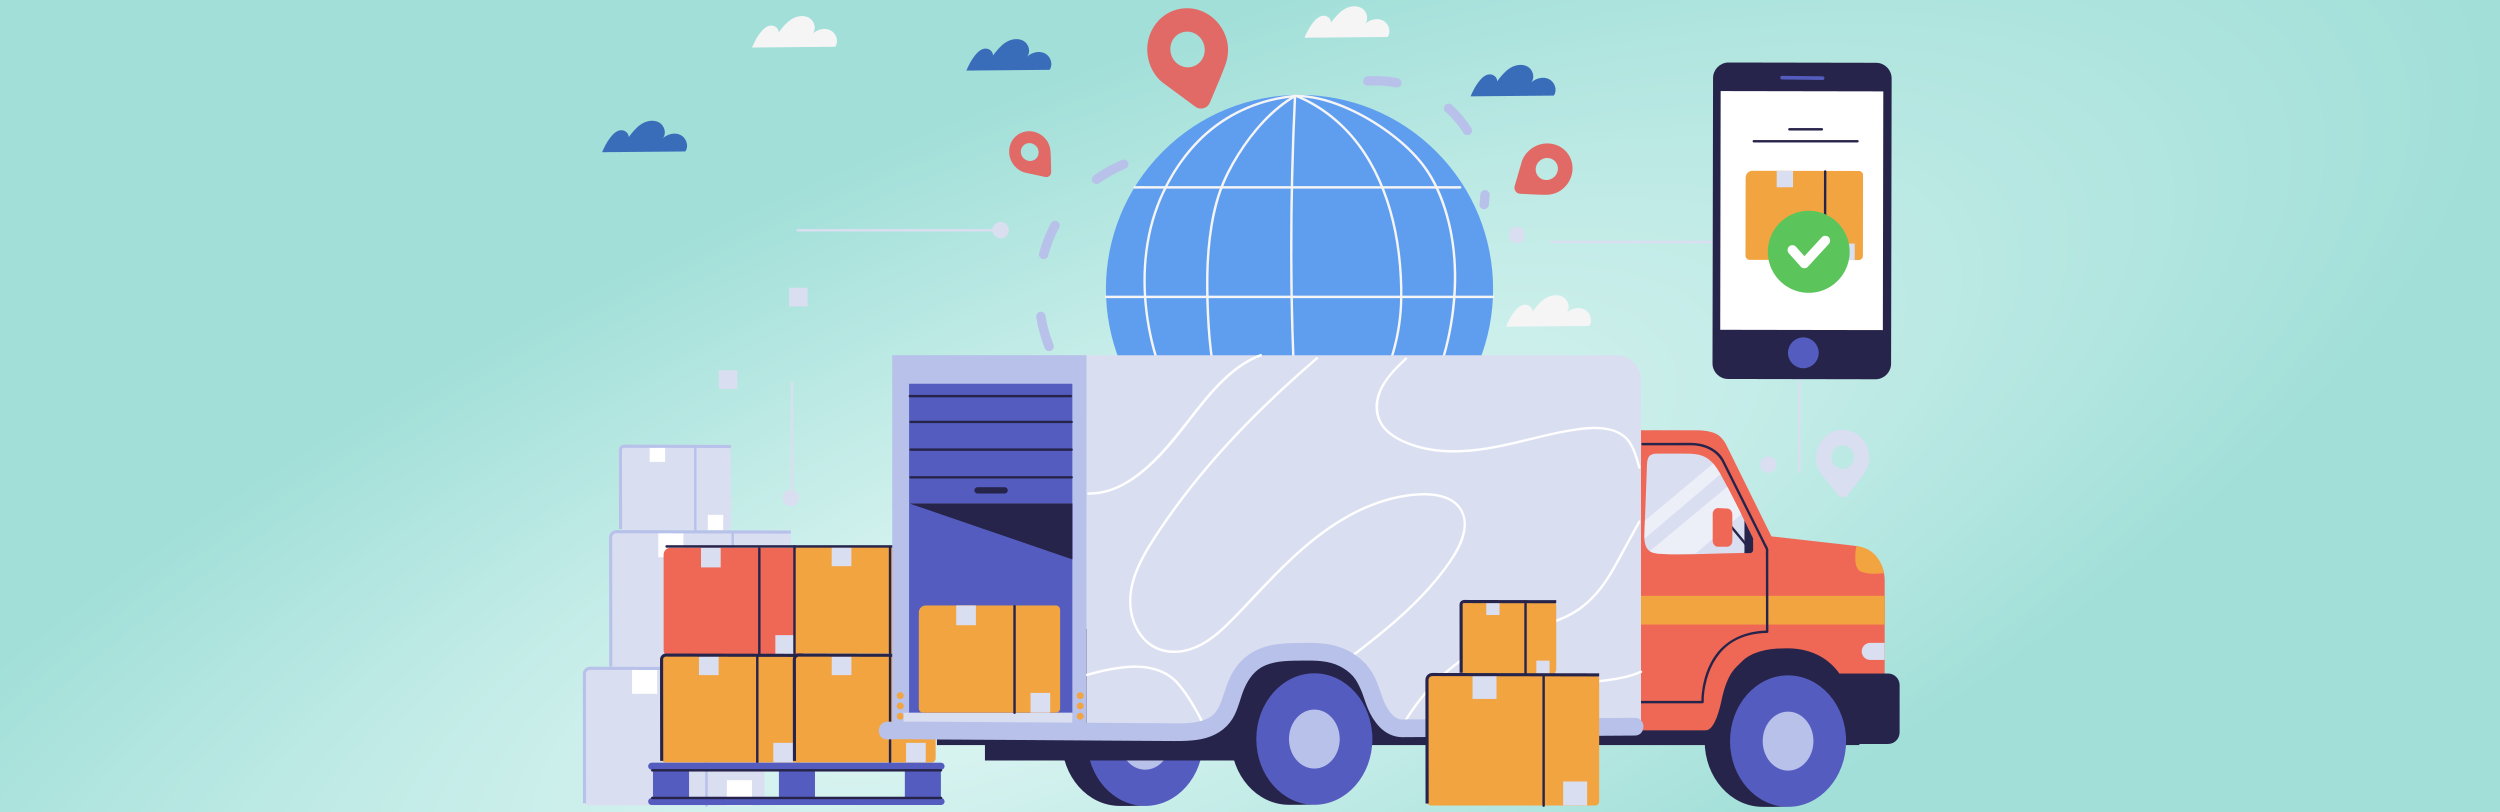 <svg width="800" height="260" viewBox="0 0 800 260" fill="none" xmlns="http://www.w3.org/2000/svg">
<rect x="0" y="0" width="800" height="260" fill="#808080" stroke="none"/>
<rect width="800" height="260" fill="url(#paint0_radial_2492_3931)"/>
<path d="M232.539 169.691H199.901C199.151 169.691 198.544 169.082 198.544 168.331V145.099C198.544 143.87 199.538 142.873 200.764 142.873H232.539C233.288 142.873 233.896 143.482 233.896 144.234V168.331C233.896 169.082 233.288 169.691 232.539 169.691Z" fill="#DADEF1"/>
<path d="M222.103 143.038C222.103 151.933 222.103 160.828 222.103 169.723C222.103 170.223 222.879 170.224 222.879 169.723C222.879 160.828 222.879 151.933 222.879 143.038C222.879 142.537 222.103 142.536 222.103 143.038Z" fill="#B8C1EA"/>
<path d="M212.822 142.871H207.899V147.807H212.822V142.871Z" fill="white"/>
<path d="M231.42 164.754H226.498V169.69H231.42V164.754Z" fill="white"/>
<path d="M198.574 169.271L198.544 143.903C198.544 143.291 199.039 142.795 199.649 142.795L233.896 142.871" stroke="#B8C1EA" stroke-miterlimit="10"/>
<path d="M251.71 214.007H196.758C196.009 214.007 195.401 213.398 195.401 212.647V172.488C195.401 171.258 196.396 170.262 197.621 170.262H251.71C252.46 170.262 253.067 170.871 253.067 171.622V212.647C253.067 213.398 252.46 214.007 251.71 214.007Z" fill="#DADEF1"/>
<path d="M234.075 170.534C234.075 181.837 234.075 193.14 234.075 204.444C234.075 207.65 234.075 210.856 234.075 214.062C234.075 214.563 234.85 214.564 234.85 214.062C234.85 202.759 234.85 191.456 234.85 180.152C234.85 176.946 234.85 173.74 234.85 170.534C234.85 170.033 234.075 170.033 234.075 170.534Z" fill="#B8C1EA"/>
<path d="M218.69 170.262H210.662V178.313H218.69V170.262Z" fill="white"/>
<path d="M249.027 205.957H240.999V214.008H249.027V205.957Z" fill="white"/>
<path d="M195.45 213.325L195.401 171.944C195.401 170.946 196.208 170.137 197.203 170.137L253.067 170.261" stroke="#B8C1EA" stroke-miterlimit="10"/>
<path d="M243.309 257.726H188.357C187.607 257.726 187 257.117 187 256.366V216.207C187 214.977 187.995 213.98 189.22 213.98H243.309C244.059 213.98 244.666 214.59 244.666 215.341V256.366C244.666 257.117 244.059 257.726 243.309 257.726Z" fill="#DADEF1"/>
<path d="M225.674 214.252C225.674 225.556 225.674 236.859 225.674 248.162C225.674 251.368 225.674 254.575 225.674 257.781C225.674 258.281 226.45 258.283 226.45 257.781C226.45 246.477 226.45 235.175 226.45 223.871C226.45 220.665 226.45 217.458 226.45 214.252C226.45 213.752 225.674 213.751 225.674 214.252Z" fill="#B8C1EA"/>
<path d="M210.289 213.98H202.26V222.032H210.289V213.98Z" fill="white"/>
<path d="M240.626 249.674H232.598V257.725H240.626V249.674Z" fill="white"/>
<path d="M187.049 257.044L187 215.663C187 214.665 187.807 213.855 188.802 213.855L244.666 213.98" stroke="#B8C1EA" stroke-miterlimit="10"/>
<path d="M318.422 73.295C316.32 73.295 314.219 73.295 312.116 73.295C307.096 73.295 302.076 73.295 297.057 73.295C290.96 73.295 284.864 73.295 278.767 73.295C273.519 73.295 268.271 73.295 263.022 73.295C261.291 73.295 259.559 73.295 257.828 73.295C257.013 73.295 256.163 73.225 255.351 73.295C255.314 73.298 255.276 73.295 255.238 73.295C254.739 73.295 254.738 74.073 255.238 74.073C257.341 74.073 259.442 74.073 261.544 74.073C266.564 74.073 271.584 74.073 276.604 74.073C282.7 74.073 288.797 74.073 294.893 74.073C300.141 74.073 305.39 74.073 310.638 74.073C312.369 74.073 314.101 74.073 315.832 74.073C316.646 74.073 317.497 74.143 318.309 74.073C318.346 74.07 318.384 74.073 318.421 74.073C318.921 74.073 318.922 73.295 318.422 73.295Z" fill="#DADEF1"/>
<path d="M317.583 73.648C317.583 75.105 318.761 76.287 320.214 76.287C321.667 76.287 322.845 75.105 322.845 73.648C322.845 72.191 321.667 71.01 320.214 71.01C318.761 71.01 317.583 72.192 317.583 73.648Z" fill="#DADEF1"/>
<path d="M253.034 122.567C253.034 134.594 253.034 146.622 253.034 158.65C253.034 159.15 253.81 159.151 253.81 158.65C253.81 146.622 253.81 134.594 253.81 122.567C253.81 122.067 253.034 122.066 253.034 122.567Z" fill="#DADEF1"/>
<path d="M250.437 159.398C250.437 160.855 251.614 162.036 253.067 162.036C254.52 162.036 255.698 160.855 255.698 159.398C255.698 157.942 254.52 156.76 253.067 156.76C251.614 156.76 250.437 157.941 250.437 159.398Z" fill="#DADEF1"/>
<path d="M252.487 98.032H258.436V92.066H252.487V98.032Z" fill="#DADEF1"/>
<path d="M230.008 124.479H235.957V118.514H230.008V124.479Z" fill="#DADEF1"/>
<path d="M496.375 77.812C499.01 77.812 501.644 77.812 504.279 77.812C510.607 77.812 516.933 77.812 523.26 77.812C530.913 77.812 538.565 77.812 546.217 77.812C552.828 77.812 559.439 77.812 566.05 77.812C568.214 77.812 570.379 77.812 572.543 77.812C573.222 77.812 573.902 77.812 574.582 77.812C574.9 77.812 575.34 77.892 575.651 77.812C575.69 77.801 575.745 77.812 575.787 77.812C575.658 77.683 575.528 77.552 575.399 77.423C575.399 79.861 575.399 82.299 575.399 84.737C575.399 90.591 575.399 96.446 575.399 102.299C575.399 109.354 575.399 116.409 575.399 123.463C575.399 129.585 575.399 135.707 575.399 141.83C575.399 143.853 575.399 145.877 575.399 147.9C575.399 148.84 575.321 149.818 575.399 150.756C575.402 150.797 575.399 150.839 575.399 150.88C575.399 151.381 576.175 151.382 576.175 150.88C576.175 148.442 576.175 146.004 576.175 143.566C576.175 137.712 576.175 131.858 576.175 126.004C576.175 118.95 576.175 111.895 576.175 104.841C576.175 98.718 576.175 92.596 576.175 86.473C576.175 84.45 576.175 82.427 576.175 80.403C576.175 79.463 576.252 78.486 576.175 77.547C576.171 77.506 576.175 77.464 576.175 77.423C576.175 77.213 575.997 77.034 575.787 77.034C573.152 77.034 570.517 77.034 567.882 77.034C561.555 77.034 555.228 77.034 548.901 77.034C541.249 77.034 533.596 77.034 525.944 77.034C519.333 77.034 512.722 77.034 506.111 77.034C503.947 77.034 501.783 77.034 499.619 77.034C498.593 77.034 497.534 76.957 496.51 77.034C496.465 77.037 496.419 77.034 496.374 77.034C495.876 77.034 495.875 77.812 496.375 77.812Z" fill="#DADEF1"/>
<path d="M405.017 50.854C405.619 50.013 406.221 49.169 406.826 48.326" stroke="#B8C1EA" stroke-width="3" stroke-linecap="round" stroke-linejoin="round"/>
<path d="M413.915 39.135C419.01 33.247 424.845 28.431 432.567 26.665C443.504 24.163 455.577 27.356 463.862 34.94C469.953 40.515 473.874 48.351 474.932 56.541" stroke="#B8C1EA" stroke-width="3" stroke-linecap="round" stroke-linejoin="round" stroke-dasharray="9.34 18.67"/>
<path d="M475.197 62.342C475.156 63.378 475.067 64.412 474.93 65.442" stroke="#B8C1EA" stroke-width="3" stroke-linecap="round" stroke-linejoin="round"/>
<path d="M388.966 50.274C370.186 45.1 348.481 53.843 338.487 70.607C328.493 87.371 331.088 110.683 344.521 124.825" stroke="#B8C1EA" stroke-width="3" stroke-miterlimit="10" stroke-linecap="round" stroke-linejoin="round" stroke-dasharray="10 20"/>
<path d="M501.236 48.593C498.761 45.77 494.448 45.074 491.026 46.946C489.352 47.862 488.109 49.211 487.346 50.748C487.16 51.123 487.03 51.521 486.913 51.92L484.692 59.537C484.343 60.735 485.202 61.945 486.444 62.007L492.083 62.288C492.614 62.314 493.638 62.34 494.553 62.347C496.275 62.358 498.011 61.91 499.45 60.919C499.461 60.911 499.472 60.904 499.483 60.897C503.596 58.034 504.504 52.322 501.236 48.593ZM492.54 56.743C490.622 54.996 491.25 51.874 493.728 50.833C494.977 50.308 496.441 50.544 497.407 51.424C499.325 53.171 498.697 56.293 496.218 57.334C494.969 57.859 493.506 57.623 492.54 56.743Z" fill="#E16A66"/>
<path d="M459.648 136.42C483.841 112.158 483.841 72.821 459.648 48.558C435.455 24.296 396.231 24.296 372.038 48.558C347.845 72.821 347.845 112.158 372.038 136.42C396.231 160.682 435.455 160.682 459.648 136.42Z" fill="#5F9EEF"/>
<path d="M414.407 30.33C403.842 31.344 393.83 35.326 385.83 42.383C379.286 48.155 374.243 55.641 370.863 63.671C365.718 75.896 364.871 89.591 366.889 102.607C368.806 114.975 373.336 127.2 381.34 136.929C388.846 146.053 399.632 152.749 411.447 154.189C412.917 154.368 414.394 154.458 415.873 154.469C416.373 154.473 416.373 153.695 415.873 153.691C404.051 153.603 392.815 147.92 384.671 139.504C376.075 130.619 370.945 118.856 368.444 106.852C365.818 94.246 365.861 80.821 369.883 68.51C372.684 59.937 377.467 51.8 383.802 45.372C390.912 38.157 400.054 33.448 410.009 31.698C411.467 31.441 412.933 31.25 414.407 31.108C414.899 31.061 414.904 30.282 414.407 30.33Z" fill="#F5F5F5"/>
<path d="M414.211 30.383C406.626 34.764 400.58 41.896 395.936 49.225C393.591 52.925 391.546 56.855 390.077 60.99C388.355 65.833 387.371 70.962 386.745 76.054C386.078 81.477 385.885 86.948 385.936 92.408C385.987 97.827 386.216 103.257 386.708 108.655C387.195 114 387.976 119.332 389.289 124.54C390.469 129.22 391.975 133.965 394.501 138.105C398.904 145.325 405.958 150.414 413.575 153.798C414.521 154.218 415.478 154.613 416.442 154.989C416.907 155.171 417.109 154.419 416.648 154.239C408.937 151.23 401.55 146.681 396.615 139.881C393.881 136.113 392.192 131.823 390.872 127.381C389.364 122.306 388.415 117.076 387.809 111.819C387.207 106.591 386.925 101.328 386.781 96.069C386.635 90.801 386.673 85.521 387.095 80.265C387.523 74.925 388.359 69.61 389.806 64.449C390.974 60.283 392.701 56.339 394.83 52.579C399.143 44.959 404.939 37.627 412.171 32.599C412.96 32.05 413.771 31.536 414.602 31.055C415.035 30.805 414.645 30.133 414.211 30.383Z" fill="#F5F5F5"/>
<path d="M416.933 154.081C415.36 138.177 414.44 122.211 413.969 106.238C413.489 89.969 413.477 73.686 413.845 57.415C414.047 48.513 414.365 39.614 414.795 30.721C414.819 30.22 414.043 30.221 414.019 30.721C413.248 46.691 412.833 62.68 412.813 78.669C412.793 94.941 413.178 111.217 414.103 127.463C414.609 136.349 415.281 145.225 416.157 154.082C416.206 154.575 416.982 154.58 416.933 154.081Z" fill="#F5F5F5"/>
<path d="M416.819 154.89C424.927 148.504 432.057 140.831 437.554 132.068C442.953 123.46 446.723 113.789 448.14 103.7C448.853 98.623 448.907 93.508 448.637 88.396C448.375 83.434 447.783 78.484 446.791 73.615C444.979 64.722 441.797 55.995 436.729 48.432C431.979 41.346 425.569 35.448 417.915 31.656C416.968 31.187 416.004 30.753 415.029 30.344C414.57 30.151 414.368 30.903 414.823 31.094C422.687 34.394 429.469 39.838 434.552 46.687C439.838 53.809 443.283 62.156 445.36 70.75C446.496 75.451 447.232 80.246 447.635 85.065C448.056 90.106 448.21 95.216 447.761 100.26C446.865 110.319 443.588 120.065 438.598 128.813C433.579 137.613 426.888 145.402 419.191 151.952C418.234 152.767 417.259 153.561 416.271 154.339C415.878 154.648 416.431 155.196 416.819 154.89Z" fill="#F5F5F5"/>
<path d="M414.926 31.108C419.719 31.105 424.457 32.392 428.892 34.134C433.865 36.087 438.587 38.716 442.954 41.792C447.15 44.746 451.091 48.164 454.352 52.146C457.869 56.441 460.265 61.589 461.971 66.849C465.836 78.767 465.965 91.738 463.879 104.013C462.829 110.191 461.159 116.289 458.691 122.053C456.342 127.539 453.29 132.905 449.284 137.351C445.534 141.514 440.986 144.938 436.119 147.681C431.235 150.432 425.94 152.541 420.437 153.643C419.149 153.9 417.852 154.096 416.545 154.226C416.053 154.275 416.048 155.054 416.545 155.004C422.072 154.453 427.443 152.773 432.468 150.43C437.705 147.989 442.634 144.785 446.893 140.865C455.896 132.58 461.076 120.608 463.719 108.834C466.484 96.51 466.971 83.314 463.953 70.99C462.539 65.221 460.352 59.383 457.022 54.436C454.199 50.242 450.507 46.652 446.563 43.525C442.271 40.122 437.58 37.202 432.616 34.893C428.086 32.786 423.271 31.123 418.294 30.532C417.176 30.398 416.052 30.329 414.926 30.33C414.427 30.33 414.426 31.108 414.926 31.108Z" fill="#F5F5F5"/>
<path d="M353.982 95.399C370.026 95.399 386.07 95.399 402.114 95.399C418.349 95.399 434.583 95.399 450.818 95.399C459.81 95.399 468.803 95.399 477.795 95.399C478.294 95.399 478.296 94.621 477.795 94.621C461.751 94.621 445.707 94.621 429.663 94.621C413.428 94.621 397.193 94.621 380.959 94.621C371.967 94.621 362.974 94.621 353.982 94.621C353.483 94.621 353.482 95.399 353.982 95.399Z" fill="#F5F5F5"/>
<path d="M363.061 60.342C366.523 60.342 369.985 60.342 373.446 60.342C381.757 60.342 390.067 60.342 398.377 60.342C408.425 60.342 418.473 60.342 428.521 60.342C437.159 60.342 445.798 60.342 454.436 60.342C457.31 60.342 460.183 60.342 463.057 60.342C464.395 60.342 465.754 60.41 467.092 60.342C467.149 60.339 467.208 60.342 467.266 60.342C467.765 60.342 467.766 59.564 467.266 59.564C463.804 59.564 460.343 59.564 456.881 59.564C448.571 59.564 440.26 59.564 431.95 59.564C421.903 59.564 411.855 59.564 401.807 59.564C393.168 59.564 384.53 59.564 375.892 59.564C373.018 59.564 370.145 59.564 367.271 59.564C365.932 59.564 364.573 59.495 363.236 59.564C363.178 59.567 363.119 59.564 363.061 59.564C362.562 59.564 362.562 60.342 363.061 60.342Z" fill="#F5F5F5"/>
<path d="M368.241 130.456C380.646 130.456 393.052 130.456 405.457 130.456C417.81 130.456 430.164 130.456 442.518 130.456C449.495 130.456 456.474 130.456 463.451 130.456C463.95 130.456 463.951 129.678 463.451 129.678C451.046 129.678 438.641 129.678 426.236 129.678C413.882 129.678 401.529 129.678 389.175 129.678C382.197 129.678 375.219 129.678 368.241 129.678C367.742 129.678 367.741 130.456 368.241 130.456Z" fill="#F5F5F5"/>
<path d="M256.216 209.557H213.716C212.966 209.557 212.359 208.947 212.359 208.196V177.484C212.359 176.254 213.353 175.258 214.579 175.258H256.215C256.964 175.258 257.572 175.867 257.572 176.618V208.196C257.572 208.947 256.965 209.557 256.216 209.557Z" fill="#EF6856"/>
<path d="M242.598 175.471C242.598 186.848 242.598 198.224 242.598 209.6C242.598 210.1 243.373 210.101 243.373 209.6C243.373 198.223 243.373 186.847 243.373 175.471C243.373 174.971 242.598 174.97 242.598 175.471Z" fill="#26244A"/>
<path d="M230.619 175.258H224.324V181.571H230.619V175.258Z" fill="#DADEF1"/>
<path d="M254.405 203.244H248.11V209.557H254.405V203.244Z" fill="#DADEF1"/>
<path d="M298.04 209.164H255.541C254.791 209.164 254.184 208.555 254.184 207.803V177.092C254.184 175.862 255.178 174.865 256.404 174.865H298.04C298.79 174.865 299.397 175.475 299.397 176.226V207.803C299.398 208.555 298.79 209.164 298.04 209.164Z" fill="#F2A441"/>
<path d="M284.422 175.079C284.422 186.455 284.422 197.831 284.422 209.207C284.422 209.708 285.198 209.709 285.198 209.207C285.198 197.831 285.198 186.455 285.198 175.079C285.198 174.578 284.422 174.577 284.422 175.079Z" fill="#26244A"/>
<path d="M272.444 174.865H266.149V181.178H272.444V174.865Z" fill="#DADEF1"/>
<path d="M296.23 202.852H289.935V209.165H296.23V202.852Z" fill="#DADEF1"/>
<path d="M255.56 244.018H213.06C212.311 244.018 211.704 243.408 211.704 242.657V211.945C211.704 210.715 212.698 209.719 213.924 209.719H255.56C256.31 209.719 256.917 210.328 256.917 211.079V242.657C256.917 243.408 256.31 244.018 255.56 244.018Z" fill="#F2A441"/>
<path d="M241.942 209.932C241.942 221.308 241.942 232.685 241.942 244.061C241.942 244.561 242.718 244.563 242.718 244.061C242.718 232.685 242.718 221.308 242.718 209.932C242.718 209.432 241.942 209.431 241.942 209.932Z" fill="#26244A"/>
<path d="M229.963 209.719H223.668V216.032H229.963V209.719Z" fill="#DADEF1"/>
<path d="M253.75 237.705H247.455V244.018H253.75V237.705Z" fill="#DADEF1"/>
<path d="M211.742 243.484L211.703 211.038C211.703 210.256 212.336 209.621 213.116 209.621L256.917 209.719" stroke="#26244A" stroke-miterlimit="10"/>
<path d="M298.048 244.018H255.548C254.798 244.018 254.191 243.408 254.191 242.657V211.945C254.191 210.715 255.186 209.719 256.411 209.719H298.048C298.797 209.719 299.404 210.328 299.404 211.079V242.657C299.405 243.408 298.797 244.018 298.048 244.018Z" fill="#F2A441"/>
<path d="M284.43 209.932C284.43 221.308 284.43 232.685 284.43 244.061C284.43 244.561 285.205 244.563 285.205 244.061C285.205 232.685 285.205 221.308 285.205 209.932C285.205 209.432 284.43 209.431 284.43 209.932Z" fill="#26244A"/>
<path d="M272.451 209.719H266.156V216.032H272.451V209.719Z" fill="#DADEF1"/>
<path d="M296.237 237.705H289.942V244.018H296.237V237.705Z" fill="#DADEF1"/>
<path d="M254.229 243.484L254.191 211.038C254.191 210.256 254.824 209.621 255.605 209.621L299.405 209.719" stroke="#26244A" stroke-miterlimit="10"/>
<path d="M301.141 246.321H208.532C207.91 246.321 207.405 245.815 207.405 245.191C207.405 244.567 207.91 244.061 208.532 244.061H301.141C301.763 244.061 302.268 244.567 302.268 245.191C302.268 245.815 301.763 246.321 301.141 246.321Z" fill="#545DBF"/>
<path d="M301.141 257.608H208.532C207.91 257.608 207.405 257.102 207.405 256.478C207.405 255.854 207.91 255.348 208.532 255.348H301.141C301.763 255.348 302.268 255.854 302.268 256.478C302.268 257.102 301.763 257.608 301.141 257.608Z" fill="#545DBF"/>
<path d="M220.496 245.672H208.955V255.348H220.496V245.672Z" fill="#545DBF"/>
<path d="M260.792 245.672H249.252V255.348H260.792V245.672Z" fill="#545DBF"/>
<path d="M301.089 245.672H289.549V255.348H301.089V245.672Z" fill="#545DBF"/>
<path d="M208.699 246.887C220.693 246.887 232.688 246.887 244.683 246.887C256.729 246.887 268.776 246.887 280.822 246.887C287.595 246.887 294.368 246.887 301.141 246.887C301.64 246.887 301.641 246.109 301.141 246.109C289.146 246.109 277.151 246.109 265.157 246.109C253.11 246.109 241.063 246.109 229.017 246.109C222.244 246.109 215.472 246.109 208.699 246.109C208.2 246.109 208.199 246.887 208.699 246.887Z" fill="#26244A"/>
<path d="M208.699 255.737C220.693 255.737 232.688 255.737 244.683 255.737C256.729 255.737 268.776 255.737 280.822 255.737C287.595 255.737 294.368 255.737 301.141 255.737C301.64 255.737 301.641 254.959 301.141 254.959C289.146 254.959 277.151 254.959 265.157 254.959C253.11 254.959 241.063 254.959 229.017 254.959C222.244 254.959 215.472 254.959 208.699 254.959C208.2 254.959 208.199 255.737 208.699 255.737Z" fill="#26244A"/>
<path d="M213.294 175.251C224.501 175.251 235.707 175.251 246.914 175.251C257.953 175.251 268.991 175.251 280.029 175.251C286.407 175.251 292.785 175.251 299.163 175.251C299.662 175.251 299.664 174.473 299.163 174.473C287.956 174.473 276.75 174.473 265.542 174.473C254.504 174.473 243.466 174.473 232.428 174.473C226.05 174.473 219.672 174.473 213.294 174.473C212.795 174.473 212.793 175.251 213.294 175.251Z" fill="#26244A"/>
<path d="M254.617 208.982C254.617 197.608 254.617 186.235 254.617 174.862C254.617 174.362 253.841 174.36 253.841 174.862C253.841 186.235 253.841 197.608 253.841 208.982C253.841 209.482 254.617 209.483 254.617 208.982Z" fill="#26244A"/>
<path d="M376.904 236.853C376.904 243.519 374.216 252 370.222 256.173C368.361 258.118 362.706 257.892 358.333 257.892C348.077 257.892 339.763 248.472 339.763 236.853C339.763 225.233 348.078 215.814 358.333 215.814C359.114 215.814 365.697 215.712 366.452 215.818C375.621 217.104 376.904 226.118 376.904 236.853Z" fill="#26244A"/>
<path d="M366.452 257.897C376.708 257.897 385.022 248.477 385.022 236.857C385.022 225.238 376.708 215.818 366.452 215.818C356.196 215.818 347.882 225.238 347.882 236.857C347.882 248.477 356.196 257.897 366.452 257.897Z" fill="#545DBF"/>
<path d="M366.452 246.295C370.935 246.295 374.57 242.069 374.57 236.857C374.57 231.645 370.935 227.42 366.452 227.42C361.968 227.42 358.333 231.645 358.333 236.857C358.333 242.069 361.968 246.295 366.452 246.295Z" fill="#B8C1EA"/>
<path d="M395.722 237.078H315.18V243.356H395.722V237.078Z" fill="#26244A"/>
<path d="M594.996 201.256H299.816V238.426H594.996V201.256Z" fill="#26244A"/>
<path d="M582.634 237.154C582.634 243.82 579.946 252.3 575.952 256.474C574.091 258.419 568.436 258.193 564.064 258.193C553.807 258.193 545.494 248.773 545.494 237.154C545.494 225.534 553.808 216.114 564.064 216.114C564.845 216.114 571.428 216.012 572.182 216.119C581.351 217.404 582.634 226.418 582.634 237.154Z" fill="#26244A"/>
<path d="M572.182 258.197C582.438 258.197 590.752 248.778 590.752 237.158C590.752 225.539 582.438 216.119 572.182 216.119C561.926 216.119 553.612 225.539 553.612 237.158C553.612 248.778 561.926 258.197 572.182 258.197Z" fill="#545DBF"/>
<path d="M572.182 246.596C576.666 246.596 580.3 242.37 580.3 237.158C580.3 231.946 576.666 227.721 572.182 227.721C567.698 227.721 564.063 231.946 564.063 237.158C564.063 242.37 567.698 246.596 572.182 246.596Z" fill="#B8C1EA"/>
<path d="M602.569 182.272C601.245 178.039 597.398 175.095 593.001 174.598L566.856 171.64L552.402 142.348C551.907 141.345 551.232 140.441 550.407 139.687C547.824 137.325 542.418 137.705 540.428 137.698C533.784 137.674 524.243 137.653 524.243 137.699V149.992V233.698C524.243 233.698 542.152 233.698 545.851 233.698C548.746 233.698 550.451 226.317 550.947 223.804C550.97 223.686 550.983 223.62 550.99 223.582C550.997 223.549 551.006 223.511 551.017 223.463C552.986 214.818 555.641 213.583 557.129 211.948C560.231 208.543 565.965 207.507 570.144 207.507C588.211 206.471 591.735 221.98 591.735 221.98L593.302 230.719H603.099V218.497V185.753C603.099 184.551 602.915 183.379 602.569 182.272Z" fill="#EF6856"/>
<path d="M603.099 190.67H524.243V199.856H603.099V190.67Z" fill="#F2A441"/>
<path d="M524.243 225.059C530.241 225.059 536.239 225.059 542.238 225.059C543.095 225.059 543.952 225.059 544.81 225.059C545.015 225.059 545.203 224.881 545.197 224.67C545.13 222.235 545.562 219.724 546.198 217.386C547.506 212.573 550.2 208.099 554.509 205.439C557.805 203.404 561.659 202.616 565.492 202.548C565.701 202.545 565.88 202.373 565.88 202.159C565.875 196.555 565.87 190.95 565.865 185.345C565.862 182.462 565.859 179.58 565.857 176.697C565.856 176.308 565.915 175.883 565.784 175.515C565.594 174.983 565.26 174.466 565.008 173.963C561.97 167.887 558.932 161.811 555.895 155.735C554.65 153.245 553.405 150.755 552.16 148.264C551.929 147.804 551.713 147.333 551.456 146.888C550.119 144.574 547.756 143.045 545.24 142.294C542.387 141.441 539.224 141.719 536.278 141.719C532.948 141.719 529.619 141.719 526.288 141.718C526.072 141.718 525.855 141.718 525.639 141.718C525.14 141.718 525.138 142.496 525.639 142.496C530.807 142.496 535.976 142.486 541.144 142.497C545.232 142.505 549.283 144.243 551.175 148.028C552.223 150.125 553.272 152.221 554.32 154.318C557.435 160.55 560.552 166.782 563.667 173.013C564.073 173.826 564.479 174.638 564.885 175.45C564.964 175.608 565.045 175.765 565.122 175.924C565.028 175.73 565.098 175.734 565.081 175.98C565.023 176.809 565.083 177.665 565.083 178.496C565.085 180.025 565.086 181.555 565.088 183.085C565.093 189.317 565.099 195.55 565.105 201.783C565.105 201.908 565.105 202.034 565.106 202.159C565.235 202.029 565.364 201.899 565.494 201.77C559.063 201.883 552.919 204.197 549.027 209.51C546.42 213.068 545.063 217.449 544.582 221.803C544.478 222.75 544.396 223.716 544.422 224.67C544.551 224.54 544.681 224.41 544.81 224.281C538.812 224.281 532.814 224.281 526.815 224.281C525.958 224.281 525.1 224.281 524.243 224.281C523.744 224.281 523.743 225.059 524.243 225.059Z" fill="#26244A"/>
<path d="M526.215 170.681C526.488 163.385 526.761 156.09 527.035 148.794C527.074 147.747 527.162 146.582 527.893 145.872C528.585 145.201 529.621 145.163 530.562 145.163C533.352 145.162 536.142 145.161 538.933 145.16C541.295 145.16 543.77 145.187 545.85 146.368C547.908 147.536 549.391 149.6 550.567 151.729C554.855 159.491 557.363 164.874 560.609 171.566C561.794 174.01 560.144 176.919 557.541 176.949C549.016 177.048 538.497 177.721 531.281 177.22C529.973 177.129 528.565 176.994 527.571 176.092C526.181 174.83 526.143 172.614 526.215 170.681Z" fill="#DADEF1"/>
<path opacity="0.5" d="M557.238 164.564L542.561 177.175C538.433 177.249 529.646 177.883 527.917 176.364L552.742 155.754L557.238 164.564Z" fill="white"/>
<path opacity="0.5" d="M550.568 151.729L526.194 172.43L526.368 166.596L548.225 148.326L550.568 151.729Z" fill="white"/>
<path d="M558.225 176.993V166.535L560.899 172.064C560.966 172.202 561 172.353 561 172.507V175.978C561 176.538 560.547 176.993 559.988 176.993H558.225V176.993Z" fill="#26244A"/>
<path d="M551.69 166.396C552.673 167.414 553.531 168.589 554.434 169.677C555.821 171.345 557.207 173.016 558.591 174.687C558.907 175.068 559.222 175.449 559.538 175.83C559.857 176.216 560.403 175.663 560.086 175.28C557.826 172.551 555.567 169.821 553.296 167.1C552.948 166.683 552.616 166.237 552.238 165.846C551.89 165.486 551.342 166.037 551.69 166.396Z" fill="#26244A"/>
<path d="M548.059 164.49V173.06C548.059 174.113 548.813 174.965 549.743 174.965H552.663C553.594 174.965 554.348 174.112 554.348 173.06V164.631C554.348 163.61 553.637 162.771 552.735 162.727L549.815 162.586C548.858 162.54 548.059 163.405 548.059 164.49Z" fill="#EF6856"/>
<path d="M594.033 174.764C594.033 174.764 592.644 181.596 595.389 182.857C598.134 184.119 602.854 183.389 602.854 183.389C602.854 183.389 601.832 175.506 594.033 174.764Z" fill="#F2A441"/>
<path d="M604.169 238.071H593.681L588.617 215.521H604.169C606.217 215.521 607.878 217.187 607.878 219.242V234.351C607.878 236.406 606.217 238.071 604.169 238.071Z" fill="#26244A"/>
<path d="M603.1 211.188H598.482C596.973 211.188 595.75 209.961 595.75 208.447C595.75 206.934 596.973 205.707 598.482 205.707H603.1V211.188Z" fill="#DADEF1"/>
<path d="M347.747 113.66H285.512V235.575H347.747V113.66Z" fill="#B8C1EA"/>
<path d="M347.747 232.572V113.691H517.368C521.648 113.691 525.117 117.171 525.117 121.463V232.572H442.872V229.86C442.872 217.902 433.205 208.208 421.282 208.208H408.279C399.626 208.208 394.567 214.021 393.532 222.638L390.187 232.571H347.747V232.572Z" fill="#DADEF1"/>
<path d="M343.15 122.799H290.907V161.088H343.15V122.799Z" fill="#545DBF"/>
<path d="M343.15 161.088H290.907V228.092H343.15V161.088Z" fill="#545DBF"/>
<path d="M343.15 179.014L290.907 161.088H343.15V179.014Z" fill="#26244A"/>
<path d="M346.793 222.608C346.793 223.224 346.296 223.722 345.682 223.722C345.069 223.722 344.571 223.224 344.571 222.608C344.571 221.993 345.068 221.494 345.682 221.494C346.295 221.494 346.793 221.993 346.793 222.608Z" fill="#F2A441"/>
<path d="M346.793 225.907C346.793 226.523 346.296 227.021 345.682 227.021C345.069 227.021 344.571 226.523 344.571 225.907C344.571 225.292 345.068 224.793 345.682 224.793C346.295 224.793 346.793 225.292 346.793 225.907Z" fill="#F2A441"/>
<path d="M346.793 229.206C346.793 229.821 346.296 230.32 345.682 230.32C345.069 230.32 344.571 229.821 344.571 229.206C344.571 228.591 345.068 228.092 345.682 228.092C346.295 228.092 346.793 228.591 346.793 229.206Z" fill="#F2A441"/>
<path d="M289.194 222.608C289.194 223.224 288.697 223.722 288.083 223.722C287.469 223.722 286.972 223.224 286.972 222.608C286.972 221.993 287.469 221.494 288.083 221.494C288.697 221.494 289.194 221.993 289.194 222.608Z" fill="#F2A441"/>
<path d="M289.194 225.907C289.194 226.523 288.697 227.021 288.083 227.021C287.469 227.021 286.972 226.523 286.972 225.907C286.972 225.292 287.469 224.793 288.083 224.793C288.697 224.793 289.194 225.292 289.194 225.907Z" fill="#F2A441"/>
<path d="M289.194 229.206C289.194 229.821 288.697 230.32 288.083 230.32C287.469 230.32 286.972 229.821 286.972 229.206C286.972 228.591 287.469 228.092 288.083 228.092C288.697 228.092 289.194 228.591 289.194 229.206Z" fill="#F2A441"/>
<path d="M291.376 153.133C304.75 153.133 318.123 153.133 331.497 153.133C335.303 153.133 339.109 153.133 342.915 153.133C343.414 153.133 343.416 152.355 342.915 152.355C329.542 152.355 316.168 152.355 302.795 152.355C298.988 152.355 295.182 152.355 291.376 152.355C290.877 152.355 290.876 153.133 291.376 153.133Z" fill="#26244A"/>
<path d="M291.376 144.27C304.75 144.27 318.123 144.27 331.497 144.27C335.303 144.27 339.109 144.27 342.915 144.27C343.414 144.27 343.416 143.492 342.915 143.492C329.542 143.492 316.168 143.492 302.795 143.492C298.988 143.492 295.182 143.492 291.376 143.492C290.877 143.492 290.876 144.27 291.376 144.27Z" fill="#26244A"/>
<path d="M291.376 135.407C304.75 135.407 318.123 135.407 331.497 135.407C335.303 135.407 339.109 135.407 342.915 135.407C343.414 135.407 343.416 134.629 342.915 134.629C329.542 134.629 316.168 134.629 302.795 134.629C298.988 134.629 295.182 134.629 291.376 134.629C290.877 134.629 290.876 135.407 291.376 135.407Z" fill="#26244A"/>
<path d="M291.143 127.139C304.516 127.139 317.889 127.139 331.263 127.139C335.069 127.139 338.876 127.139 342.682 127.139C343.181 127.139 343.182 126.361 342.682 126.361C329.308 126.361 315.935 126.361 302.561 126.361C298.755 126.361 294.949 126.361 291.143 126.361C290.643 126.361 290.642 127.139 291.143 127.139Z" fill="#26244A"/>
<path d="M343.15 228.092H289.132V231.815H343.15V228.092Z" fill="#DADEF1"/>
<path d="M431.045 236.495C431.045 243.162 428.357 251.642 424.363 255.815C422.502 257.76 416.846 257.534 412.475 257.534C402.218 257.534 393.904 248.115 393.904 236.495C393.904 224.876 402.218 215.456 412.475 215.456C413.255 215.456 419.838 215.354 420.593 215.461C429.761 216.746 431.045 225.76 431.045 236.495Z" fill="#26244A"/>
<path d="M420.593 257.539C430.848 257.539 439.163 248.12 439.163 236.5C439.163 224.88 430.848 215.461 420.593 215.461C410.336 215.461 402.022 224.88 402.022 236.5C402.022 248.12 410.336 257.539 420.593 257.539Z" fill="#545DBF"/>
<path d="M420.593 245.938C425.076 245.938 428.711 241.712 428.711 236.5C428.711 231.288 425.076 227.062 420.593 227.062C416.109 227.062 412.475 231.288 412.475 236.5C412.475 241.712 416.109 245.938 420.593 245.938Z" fill="#B8C1EA"/>
<path d="M337.879 228.051H295.38C294.63 228.051 294.023 227.441 294.023 226.69V195.978C294.023 194.748 295.017 193.752 296.243 193.752H337.879C338.628 193.752 339.236 194.361 339.236 195.113V226.69C339.236 227.441 338.629 228.051 337.879 228.051Z" fill="#F2A441"/>
<path d="M324.261 193.964C324.261 205.34 324.261 216.716 324.261 228.093C324.261 228.593 325.037 228.594 325.037 228.093C325.037 216.716 325.037 205.34 325.037 193.964C325.037 193.463 324.261 193.462 324.261 193.964Z" fill="#26244A"/>
<path d="M312.283 193.75H305.988V200.063H312.283V193.75Z" fill="#DADEF1"/>
<path d="M336.068 221.736H329.773V228.049H336.068V221.736Z" fill="#DADEF1"/>
<path d="M321.475 157.931H312.816C312.257 157.931 311.804 157.476 311.804 156.916C311.804 156.355 312.257 155.9 312.816 155.9H321.475C322.035 155.9 322.488 156.355 322.488 156.916C322.488 157.476 322.035 157.931 321.475 157.931Z" fill="#26244A"/>
<path d="M348.288 158.32C357.562 158.484 365.347 152.248 371.472 145.881C378.344 138.738 383.573 130.193 390.526 123.112C394.257 119.313 398.518 115.9 403.553 114.036C404.017 113.864 403.817 113.111 403.347 113.286C394.675 116.497 388.313 123.88 382.704 130.933C376.53 138.696 370.758 146.846 362.551 152.633C358.326 155.612 353.522 157.635 348.288 157.542C347.788 157.534 347.788 158.312 348.288 158.32Z" fill="white"/>
<path d="M421.139 114.355C413.366 121.047 405.824 128.015 398.661 135.361C391.55 142.652 384.815 150.318 378.624 158.412C375.513 162.479 372.542 166.654 369.737 170.938C366.992 175.131 364.331 179.467 362.716 184.243C361.302 188.425 360.79 192.891 361.869 197.211C362.799 200.931 364.84 204.473 368.02 206.689C371.819 209.335 376.715 209.484 381.021 208.121C385.695 206.641 389.575 203.478 393.029 200.09C400.496 192.765 407.269 184.771 415.018 177.726C422.552 170.876 431.012 164.825 440.66 161.379C445.321 159.714 450.235 158.667 455.192 158.556C459.12 158.468 463.761 159.147 466.464 162.317C469.807 166.236 468.112 171.767 465.924 175.796C463.576 180.118 460.411 184.076 457.16 187.744C450.584 195.165 442.911 201.506 435.1 207.566C433.134 209.092 431.154 210.602 429.173 212.111C428.781 212.41 429.167 213.086 429.565 212.782C437.403 206.811 445.262 200.807 452.331 193.917C455.846 190.49 459.152 186.843 462.111 182.921C464.934 179.178 467.865 175.061 468.842 170.384C469.705 166.25 468.434 162.095 464.718 159.848C461.173 157.705 456.741 157.578 452.734 157.912C442.946 158.729 433.702 162.815 425.63 168.279C417.007 174.115 409.64 181.571 402.493 189.093C398.928 192.845 395.458 196.718 391.708 200.286C388.04 203.775 383.826 206.899 378.766 207.896C374.114 208.813 369.361 207.602 366.165 203.995C363.431 200.91 362.103 196.672 362.044 192.59C361.971 187.573 363.836 182.702 366.164 178.342C368.567 173.841 371.481 169.593 374.42 165.431C380.389 156.978 386.985 148.98 394.006 141.387C400.973 133.853 408.358 126.714 416.008 119.882C417.885 118.205 419.78 116.547 421.687 114.904C422.067 114.579 421.516 114.031 421.139 114.355Z" fill="white"/>
<path d="M450.175 230.657C456.785 219.843 466.498 210.956 478.013 205.649C480.915 204.312 483.919 203.252 486.985 202.36C490.352 201.381 493.766 200.55 497.08 199.394C500.244 198.289 503.307 196.875 506.015 194.877C508.549 193.008 510.76 190.739 512.684 188.248C515.085 185.139 516.948 181.692 518.827 178.254C520.857 174.544 522.838 170.806 524.923 167.127C525.17 166.692 524.501 166.299 524.254 166.735C522.412 169.984 520.652 173.278 518.868 176.559C517.153 179.712 515.489 182.923 513.452 185.884C511.574 188.614 509.381 191.145 506.827 193.262C504.096 195.526 500.949 197.155 497.632 198.372C491.392 200.66 484.823 201.816 478.71 204.488C473.098 206.942 467.874 210.256 463.201 214.22C457.815 218.789 453.191 224.234 449.505 230.264C449.243 230.693 449.914 231.084 450.175 230.657Z" fill="white"/>
<path d="M449.636 114.474C444.53 119.285 438.332 125.787 440.634 133.52C441.642 136.906 444.426 139.26 447.442 140.857C450.766 142.617 454.424 143.719 458.13 144.294C466.064 145.525 474.109 144.439 481.891 142.752C490.317 140.925 498.679 138.269 507.296 137.485C511.345 137.117 516.371 137.211 519.617 140.045C522.362 142.44 523.231 146.364 524.214 149.715C524.355 150.194 525.103 149.99 524.962 149.508C524.103 146.582 523.336 143.411 521.478 140.929C519.543 138.344 516.46 137.186 513.35 136.764C509.476 136.238 505.529 136.82 501.709 137.491C497.509 138.23 493.363 139.238 489.22 140.241C481.248 142.173 473.191 144.099 464.938 144.048C461.036 144.023 457.127 143.554 453.382 142.433C449.888 141.386 446.179 139.812 443.623 137.116C440.553 133.878 440.404 129.259 442.005 125.27C443.662 121.145 447.019 118.006 450.183 115.025C450.549 114.68 450 114.131 449.636 114.474Z" fill="white"/>
<path d="M347.985 216.339C351.438 215.315 354.967 214.499 358.542 214.044C361.79 213.629 365.088 213.5 368.303 214.232C371.201 214.892 373.992 216.212 376.071 218.378C377.886 220.27 379.375 222.487 380.76 224.706C382.221 227.045 383.603 229.471 384.687 232.012C384.883 232.471 385.552 232.075 385.357 231.619C384.345 229.249 383.069 226.981 381.723 224.788C380.315 222.492 378.794 220.214 376.98 218.216C372.668 213.467 366 212.508 359.921 213.11C355.805 213.517 351.741 214.415 347.778 215.59C347.301 215.731 347.504 216.482 347.985 216.339Z" fill="white"/>
<path d="M474.591 234.075C479.843 229.025 486.081 225.033 492.861 222.383C496.199 221.078 499.662 220.091 503.189 219.455C506.759 218.811 510.388 218.568 513.981 218.092C517.844 217.58 521.726 216.879 525.313 215.3C525.769 215.1 525.375 214.429 524.922 214.629C518.18 217.595 510.623 217.395 503.487 218.617C496.474 219.818 489.698 222.394 483.629 226.112C480.177 228.227 476.962 230.719 474.043 233.525C473.681 233.872 474.231 234.422 474.591 234.075Z" fill="white"/>
<path d="M283.95 236.611C288.607 236.464 293.286 236.599 297.943 236.622C307.169 236.667 316.394 236.728 325.619 236.791C335.487 236.858 345.355 236.93 355.224 237C361.946 237.048 368.669 237.101 375.392 237.133C378.434 237.147 381.455 237.116 384.458 236.507C388.532 235.681 392.183 233.586 394.407 229.989C396.27 226.977 396.898 223.157 398.26 220.121C399.666 216.988 401.688 214.253 404.951 212.897C408.675 211.35 412.975 211.439 416.929 211.388C420.89 211.338 425.129 211.36 428.745 213.203C430.303 213.997 431.677 214.995 432.865 216.282C434.026 217.541 434.773 219.107 435.487 220.717C435.505 220.756 435.719 221.25 435.562 220.878C435.613 221.001 435.663 221.124 435.713 221.247C435.817 221.512 435.921 221.776 436.02 222.043C436.259 222.689 436.476 223.343 436.698 223.995C437.005 224.893 437.308 225.785 437.676 226.658C438.586 228.822 439.796 230.871 441.42 232.579C443.372 234.633 445.903 235.884 448.752 235.898C449.542 235.902 450.333 235.887 451.124 235.882C458.621 235.831 466.119 235.778 473.617 235.725C483.525 235.655 493.433 235.586 503.34 235.516C509.631 235.472 515.922 235.427 522.213 235.383C522.53 235.38 522.848 235.378 523.165 235.376C526.802 235.35 526.81 229.679 523.165 229.705C518.631 229.737 514.098 229.769 509.564 229.801C499.975 229.868 490.385 229.936 480.796 230.003C472.193 230.064 463.59 230.124 454.987 230.184C452.901 230.198 450.813 230.238 448.726 230.227C448.667 230.227 448.609 230.229 448.55 230.228C448.415 230.226 448.281 230.219 448.146 230.215C447.694 230.202 448.548 230.315 448.117 230.213C447.824 230.144 447.54 230.068 447.255 229.971C447.744 230.137 446.841 229.744 446.686 229.648C446.55 229.564 445.936 229.102 446.336 229.43C446.076 229.217 445.829 228.987 445.592 228.749C445.385 228.541 445.195 228.321 444.999 228.104C444.916 228.011 444.839 227.914 444.761 227.818C445.143 228.285 444.656 227.671 444.617 227.614C444.015 226.762 443.496 225.851 443.048 224.909C442.962 224.728 442.886 224.542 442.798 224.362C442.591 223.944 443.043 225.064 442.887 224.575C442.83 224.398 442.752 224.22 442.689 224.044C441.58 220.972 440.66 217.713 438.907 214.928C436.702 211.423 433.331 208.904 429.525 207.381C425.427 205.742 420.851 205.655 416.499 205.723C412.241 205.789 407.732 205.843 403.69 207.341C399.802 208.782 396.701 211.414 394.563 214.972C392.624 218.199 391.886 221.821 390.481 225.264C389.932 226.607 389.073 228.078 387.857 229.039C386.544 230.078 384.945 230.6 383.327 230.959C381.419 231.382 379.467 231.469 377.518 231.469C372.176 231.469 366.833 231.41 361.491 231.374C352.003 231.308 342.515 231.239 333.026 231.172C323.283 231.104 313.539 231.037 303.795 230.982C297.69 230.948 291.584 230.892 285.479 230.922C284.968 230.925 284.457 230.925 283.947 230.941C280.32 231.055 280.304 236.726 283.95 236.611Z" fill="#B8C1EA"/>
<path d="M568.479 148.683C568.479 150.14 567.301 151.321 565.849 151.321C564.396 151.321 563.218 150.14 563.218 148.683C563.218 147.226 564.396 146.045 565.849 146.045C567.302 146.044 568.479 147.226 568.479 148.683Z" fill="#DADEF1"/>
<path d="M488.03 75.226C488.03 76.683 486.852 77.864 485.399 77.864C483.947 77.864 482.769 76.683 482.769 75.226C482.769 73.769 483.947 72.588 485.399 72.588C486.852 72.588 488.03 73.769 488.03 75.226Z" fill="#DADEF1"/>
<path d="M600.146 121.364L552.981 121.272C550.225 121.266 547.995 119.021 548 116.257L548.178 24.995C548.183 22.231 550.422 19.995 553.178 20L600.343 20.092C603.099 20.098 605.329 22.343 605.324 25.107L605.147 116.369C605.142 119.133 602.903 121.37 600.146 121.364Z" fill="#26244A"/>
<path d="M602.656 29.244L550.614 29.145L550.47 105.534L602.511 105.633L602.656 29.244Z" fill="white"/>
<path d="M583.282 25.582L570.21 25.43C569.923 25.427 569.693 25.191 569.696 24.903L569.698 24.789C569.701 24.501 569.936 24.27 570.224 24.273L583.296 24.425C583.583 24.428 583.813 24.665 583.81 24.953L583.809 25.068C583.805 25.355 583.569 25.585 583.282 25.582Z" fill="#545DBF"/>
<path d="M581.988 112.963C581.956 115.687 579.729 117.87 577.012 117.839C574.296 117.807 572.119 115.573 572.15 112.849C572.182 110.125 574.409 107.942 577.126 107.973C579.842 108.004 582.019 110.239 581.988 112.963Z" fill="#545DBF"/>
<path d="M594.773 83.22L559.908 83.153C559.158 83.151 558.552 82.541 558.554 81.789L558.602 56.868C558.605 55.639 559.601 54.644 560.826 54.647L594.828 54.713C595.577 54.714 596.183 55.325 596.182 56.077L596.132 81.863C596.13 82.614 595.522 83.222 594.773 83.22Z" fill="#F2A441"/>
<path d="M583.672 54.87C583.654 64.325 583.636 73.78 583.617 83.235C583.616 83.736 584.392 83.737 584.393 83.235C584.412 73.78 584.43 64.325 584.448 54.87C584.449 54.369 583.674 54.369 583.672 54.87Z" fill="#26244A"/>
<path d="M573.78 54.688L568.548 54.678L568.538 59.925L573.769 59.935L573.78 54.688Z" fill="#DADEF1"/>
<path d="M593.512 77.951L588.28 77.941L588.271 83.188L593.502 83.198L593.512 77.951Z" fill="#DADEF1"/>
<path d="M591.765 82.443C592.791 75.26 587.818 68.602 580.655 67.572C573.492 66.543 566.854 71.531 565.827 78.714C564.8 85.897 569.774 92.555 576.937 93.585C584.1 94.614 590.738 89.626 591.765 82.443Z" fill="#5BC55C"/>
<path d="M572.467 81.111C573.745 82.537 575.022 83.963 576.299 85.389C576.843 85.996 577.947 85.983 578.493 85.389C580.449 83.261 582.405 81.133 584.362 79.005C584.638 78.704 584.914 78.403 585.19 78.103C585.758 77.486 585.8 76.514 585.19 75.902C584.615 75.325 583.566 75.282 582.996 75.902C581.04 78.03 579.084 80.158 577.128 82.286C576.851 82.587 576.575 82.887 576.299 83.188C577.03 83.188 577.762 83.188 578.493 83.188C577.216 81.762 575.939 80.336 574.661 78.91C574.101 78.285 573.037 78.338 572.467 78.91C571.847 79.533 571.906 80.484 572.467 81.111Z" fill="white"/>
<path d="M561.204 45.59C569.977 45.59 578.75 45.59 587.523 45.59C589.814 45.59 592.106 45.59 594.397 45.59C594.896 45.59 594.897 44.812 594.397 44.812C585.624 44.812 576.851 44.812 568.078 44.812C565.786 44.812 563.495 44.812 561.204 44.812C560.705 44.812 560.704 45.59 561.204 45.59Z" fill="#26244A"/>
<path d="M572.597 41.768C576.066 41.768 579.535 41.768 583.003 41.768C583.502 41.768 583.504 40.99 583.003 40.99C579.535 40.99 576.066 40.99 572.597 40.99C572.098 40.99 572.097 41.768 572.597 41.768Z" fill="#26244A"/>
<path d="M324.739 43.916C322.617 46.079 322.31 49.602 324.012 52.255C324.845 53.554 326 54.479 327.279 55.006C327.59 55.134 327.917 55.217 328.244 55.287L334.49 56.636C335.472 56.848 336.393 56.084 336.37 55.077L336.267 50.508C336.257 50.076 336.218 49.249 336.17 48.509C336.079 47.118 335.617 45.743 334.738 44.638C334.731 44.63 334.724 44.622 334.718 44.614C332.182 41.46 327.543 41.06 324.739 43.916ZM331.789 50.463C330.499 52.114 327.956 51.788 326.975 49.847C326.481 48.87 326.585 47.674 327.235 46.842C328.526 45.192 331.07 45.517 332.05 47.458C332.544 48.436 332.44 49.631 331.789 50.463Z" fill="#E16A66"/>
<path d="M588.71 137.629C584.82 138.07 581.65 141.361 581.207 145.42C580.99 147.406 581.401 149.281 582.259 150.855C582.468 151.238 582.73 151.588 583.002 151.926L588.187 158.383C589.001 159.398 590.549 159.383 591.344 158.351L594.949 153.672C595.29 153.231 595.923 152.367 596.476 151.583C597.514 150.11 598.167 148.35 598.178 146.521C598.178 146.508 598.178 146.493 598.178 146.48C598.188 141.237 593.848 137.045 588.71 137.629ZM590.483 149.969C587.845 150.574 585.552 148.171 586.142 145.419C586.439 144.032 587.514 142.914 588.844 142.609C591.482 142.004 593.775 144.407 593.186 147.159C592.888 148.547 591.813 149.664 590.483 149.969Z" fill="#DADEF1"/>
<path d="M497.206 30.593C498.449 28.925 497.556 26.257 495.699 25.325C493.842 24.393 491.47 25.006 489.948 26.423C491.309 24.976 490.596 22.342 488.881 21.343C487.166 20.343 484.92 20.723 483.233 21.769C481.547 22.816 480.298 24.426 479.087 26.002C479.153 24.86 478.062 23.874 476.924 23.799C475.785 23.723 474.735 24.41 473.963 25.252C472.093 27.291 471.018 29.774 470.586 30.833L497.206 30.593Z" fill="#396DBA"/>
<path d="M267.272 14.966C268.515 13.298 267.622 10.63 265.765 9.698C263.908 8.767 261.536 9.379 260.014 10.796C261.375 9.349 260.662 6.715 258.947 5.716C257.233 4.717 254.987 5.096 253.3 6.142C251.613 7.189 250.364 8.8 249.153 10.376C249.219 9.233 248.128 8.248 246.99 8.172C245.852 8.096 244.801 8.784 244.029 9.626C242.159 11.665 241.084 14.148 240.653 15.207L267.272 14.966Z" fill="#F5F5F5"/>
<path d="M444.047 11.833C445.291 10.165 444.397 7.497 442.54 6.566C440.683 5.634 438.311 6.246 436.789 7.663C438.15 6.216 437.437 3.582 435.722 2.583C434.008 1.584 431.762 1.963 430.075 3.009C428.388 4.056 427.139 5.666 425.928 7.242C425.994 6.1 424.903 5.115 423.765 5.039C422.627 4.963 421.576 5.651 420.804 6.493C418.934 8.532 417.858 11.014 417.428 12.074L444.047 11.833Z" fill="#F5F5F5"/>
<path d="M508.532 104.3C509.775 102.632 508.881 99.964 507.024 99.032C505.167 98.101 502.795 98.713 501.274 100.13C502.635 98.683 501.922 96.049 500.207 95.05C498.492 94.051 496.246 94.43 494.559 95.476C492.872 96.523 491.624 98.133 490.413 99.709C490.479 98.567 489.387 97.582 488.249 97.505C487.111 97.43 486.06 98.117 485.288 98.96C483.418 100.998 482.343 103.481 481.912 104.541L508.532 104.3Z" fill="#F5F5F5"/>
<path d="M335.866 22.345C337.11 20.677 336.216 18.009 334.359 17.077C332.502 16.145 330.13 16.758 328.608 18.175C329.969 16.728 329.256 14.094 327.541 13.095C325.826 12.095 323.58 12.475 321.894 13.521C320.207 14.568 318.958 16.178 317.747 17.754C317.813 16.612 316.722 15.626 315.584 15.55C314.446 15.475 313.395 16.162 312.623 17.004C310.753 19.043 309.678 21.526 309.247 22.585L335.866 22.345Z" fill="#396DBA"/>
<path d="M219.297 48.468C220.541 46.8 219.646 44.132 217.789 43.2C215.932 42.269 213.56 42.881 212.039 44.298C213.4 42.851 212.687 40.217 210.972 39.218C209.256 38.218 207.011 38.598 205.324 39.644C203.637 40.691 202.389 42.301 201.178 43.877C201.244 42.735 200.153 41.75 199.014 41.674C197.876 41.598 196.825 42.286 196.053 43.128C194.183 45.167 193.109 47.65 192.677 48.709L219.297 48.468Z" fill="#396DBA"/>
<path d="M375.259 3.496C369.721 5.658 366.344 11.721 367.264 17.849C367.714 20.847 369.042 23.437 370.91 25.413C371.366 25.895 371.885 26.306 372.415 26.697L382.521 34.154C384.11 35.326 386.374 34.701 387.141 32.878L390.621 24.609C390.951 23.829 391.545 22.314 392.052 20.951C393.005 18.385 393.283 15.548 392.592 12.861C392.587 12.84 392.581 12.819 392.576 12.799C390.562 5.101 382.572 0.64 375.259 3.496ZM382.636 20.913C378.999 22.827 374.704 20.193 374.505 15.925C374.405 13.775 375.549 11.717 377.382 10.752C381.019 8.837 385.314 11.471 385.513 15.739C385.613 17.89 384.469 19.948 382.636 20.913Z" fill="#E16A66"/>
<path d="M496.635 215.648H468.904C468.155 215.648 467.547 215.038 467.547 214.287V194.779C467.547 193.549 468.542 192.553 469.767 192.553H496.635C497.384 192.553 497.991 193.162 497.991 193.913V214.287C497.991 215.038 497.384 215.648 496.635 215.648Z" fill="#F2A441"/>
<path d="M487.781 192.696C487.781 200.356 487.781 208.017 487.781 215.676C487.781 216.177 488.557 216.178 488.557 215.676C488.557 208.017 488.557 200.356 488.557 192.696C488.557 192.196 487.781 192.194 487.781 192.696Z" fill="#26244A"/>
<path d="M479.842 192.553H475.604V196.804H479.842V192.553Z" fill="#DADEF1"/>
<path d="M495.858 211.396H491.62V215.647H495.858V211.396Z" fill="#DADEF1"/>
<path d="M467.573 215.287L467.547 193.44C467.547 192.913 467.973 192.486 468.499 192.486L497.992 192.552" stroke="#26244A" stroke-miterlimit="10"/>
<path d="M510.383 257.773H457.985C457.235 257.773 456.628 257.164 456.628 256.412V218.191C456.628 216.961 457.622 215.965 458.848 215.965H510.383C511.133 215.965 511.74 216.574 511.74 217.325V256.412C511.74 257.164 511.133 257.773 510.383 257.773Z" fill="#F2A441"/>
<path d="M493.572 216.225C493.572 227.045 493.572 237.864 493.572 248.684C493.572 251.731 493.572 254.778 493.572 257.826C493.572 258.327 494.348 258.328 494.348 257.826C494.348 247.007 494.348 236.188 494.348 225.368C494.348 222.321 494.348 219.273 494.348 216.225C494.348 215.725 493.572 215.724 493.572 216.225Z" fill="#26244A"/>
<path d="M478.885 215.965H471.212V223.66H478.885V215.965Z" fill="#DADEF1"/>
<path d="M507.879 250.078H500.206V257.773H507.879V250.078Z" fill="#DADEF1"/>
<path d="M456.674 257.122L456.628 217.573C456.628 216.619 457.399 215.846 458.35 215.846L511.74 215.965" stroke="#26244A" stroke-miterlimit="10"/>
<defs>
<radialGradient id="paint0_radial_2492_3931" cx="0" cy="0" r="1" gradientUnits="userSpaceOnUse" gradientTransform="translate(343.5 195.5) rotate(-23.183) scale(496.601 161.395)">
<stop stop-color="#E4F8F6"/>
<stop offset="1" stop-color="#A1DFD8"/>
</radialGradient>
</defs>
</svg>
